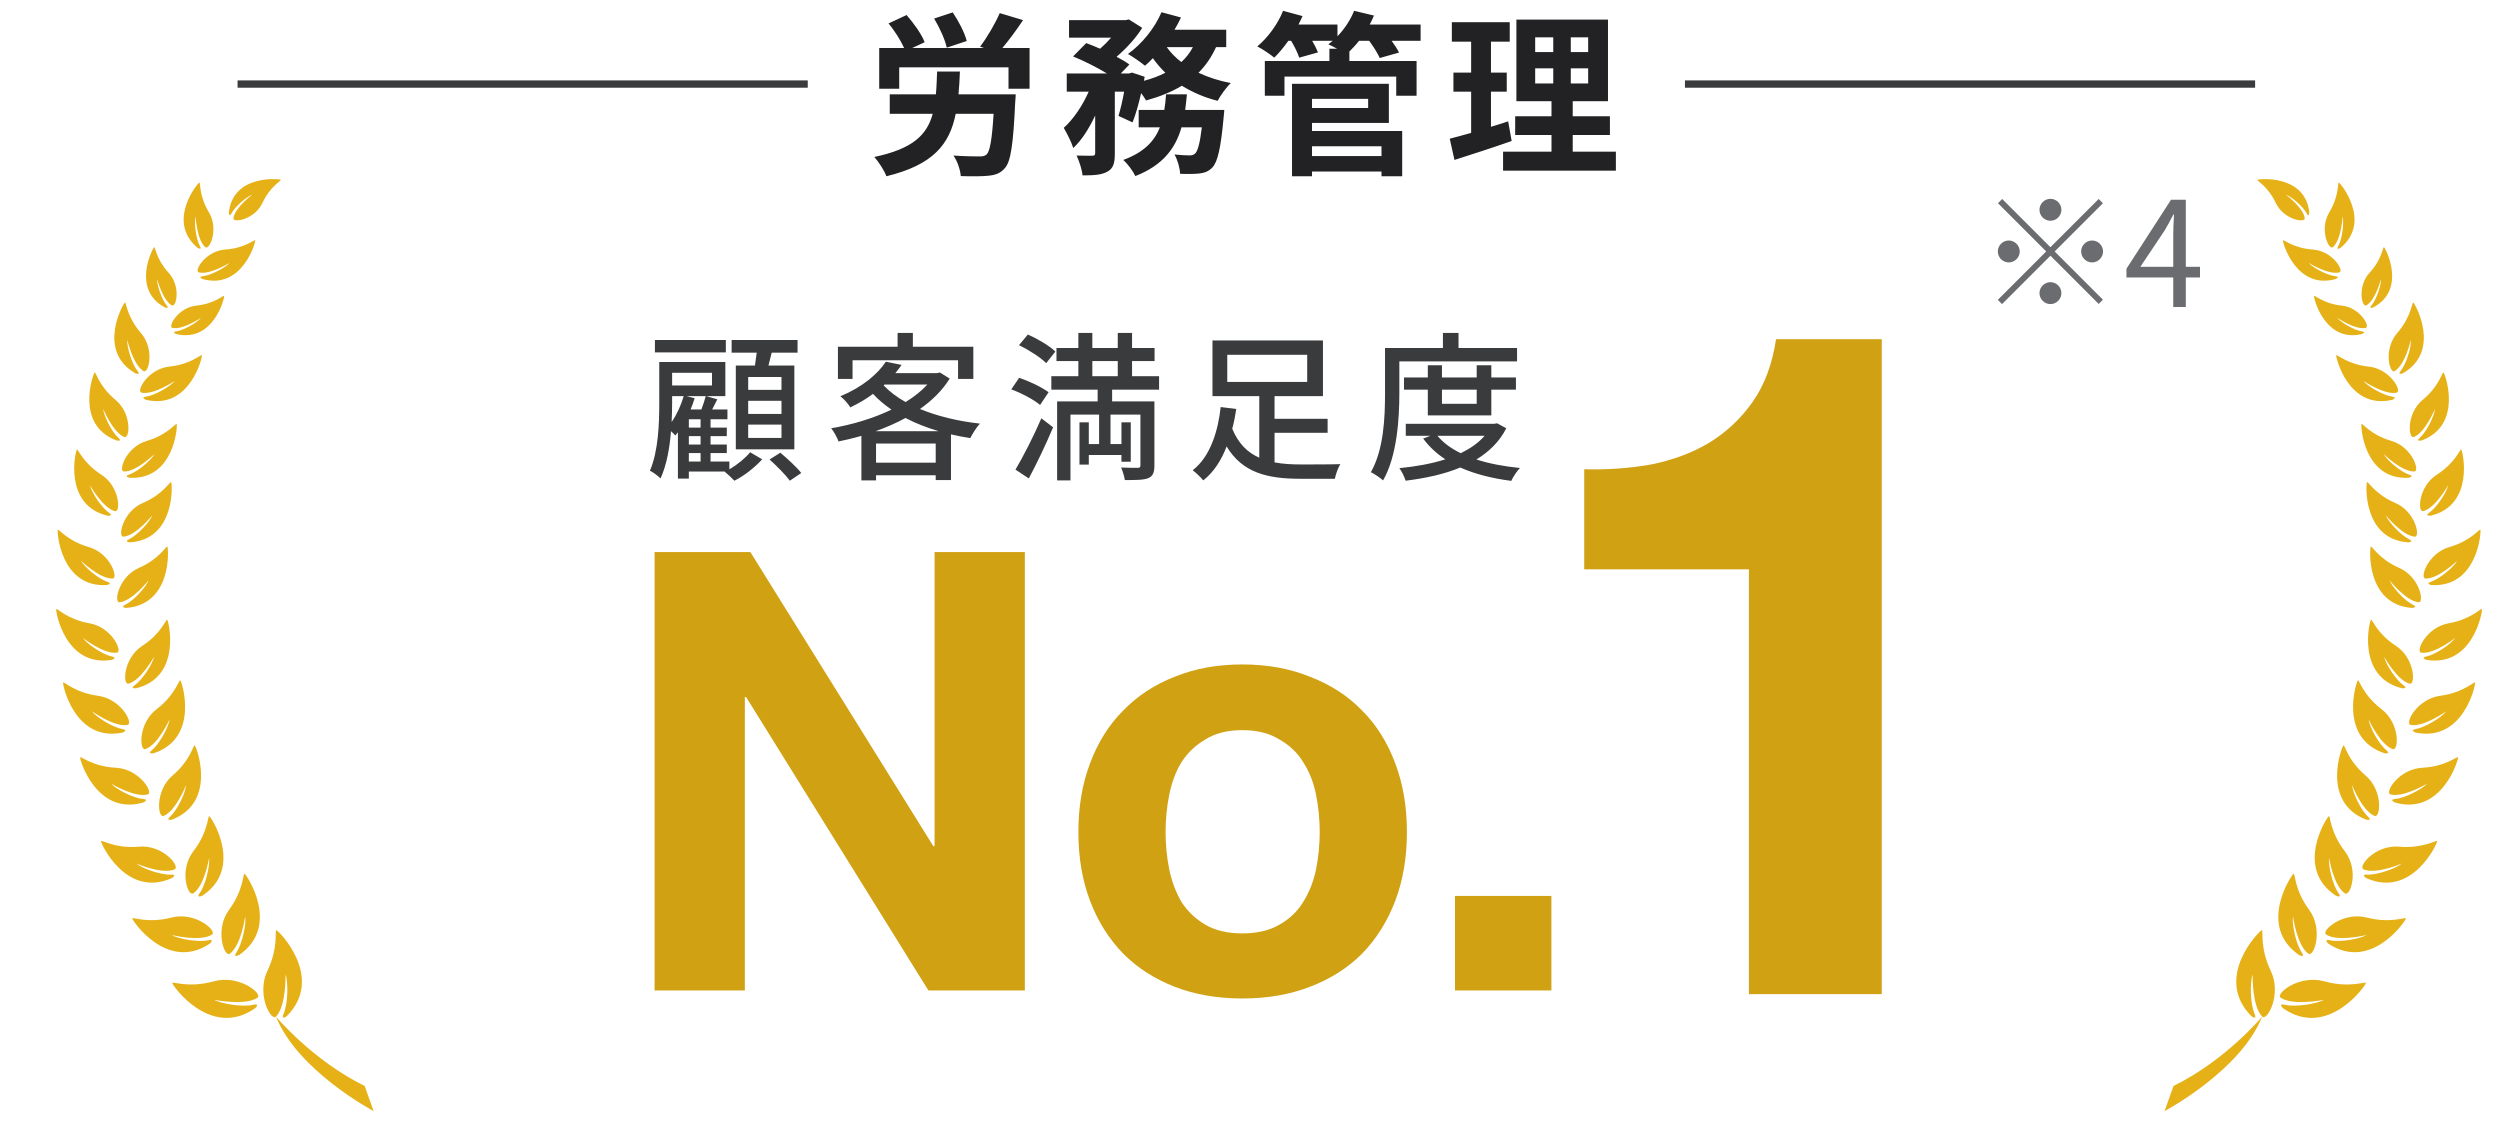 <svg width="171" height="78" viewBox="0 0 171 78" fill="none" xmlns="http://www.w3.org/2000/svg">
<line x1="16.25" y1="5.75" x2="55.25" y2="5.75" stroke="#3A3B3D" stroke-width="0.5"/>
<path d="M66.126 2.804L64.758 3.26C64.65 2.732 64.278 1.904 63.894 1.268L65.166 0.848C65.574 1.448 65.982 2.24 66.126 2.804ZM65.562 6.452H69.474C69.474 6.452 69.462 6.848 69.438 7.028C69.306 9.872 69.138 11.06 68.73 11.504C68.418 11.864 68.082 11.972 67.602 12.02C67.182 12.068 66.45 12.068 65.718 12.044C65.682 11.612 65.49 11.024 65.214 10.64C65.922 10.688 66.666 10.7 66.978 10.7C67.194 10.7 67.338 10.688 67.482 10.568C67.71 10.352 67.854 9.548 67.962 7.784H65.37C64.95 9.872 63.834 11.276 60.63 12.056C60.486 11.66 60.102 11.072 59.802 10.736C62.43 10.184 63.402 9.236 63.798 7.784H60.858V6.452H64.014C64.062 5.972 64.074 5.456 64.098 4.892H65.658C65.634 5.444 65.61 5.96 65.562 6.452ZM68.562 3.284H70.422V6.068H68.982V4.604H61.506V6.068H60.138V3.284H61.842C61.614 2.78 61.194 2.096 60.774 1.604L62.01 1.028C62.49 1.58 63.042 2.336 63.246 2.888L62.394 3.284H67.302L67.038 3.188C67.518 2.564 68.07 1.616 68.382 0.896L69.978 1.376C69.522 2.06 69.006 2.756 68.562 3.284ZM81.066 7.52H83.742C83.742 7.52 83.718 7.892 83.694 8.06C83.502 10.136 83.286 11.06 82.938 11.444C82.674 11.72 82.422 11.816 82.062 11.864C81.762 11.9 81.27 11.912 80.718 11.888C80.706 11.492 80.55 10.94 80.334 10.568C80.766 10.616 81.174 10.628 81.366 10.628C81.534 10.628 81.63 10.604 81.75 10.496C81.918 10.34 82.074 9.824 82.206 8.708H80.814C80.406 10.136 79.554 11.3 77.658 12.044C77.502 11.708 77.13 11.204 76.83 10.94C78.27 10.412 78.966 9.644 79.338 8.708H77.886V7.52H79.638C79.698 7.172 79.734 6.824 79.758 6.452H81.186C81.15 6.812 81.114 7.172 81.066 7.52ZM81.594 3.224H79.806C80.07 3.596 80.406 3.944 80.802 4.244C81.126 3.956 81.39 3.608 81.594 3.224ZM83.874 3.224H83.178C82.866 3.908 82.47 4.484 81.978 4.976C82.638 5.288 83.382 5.528 84.186 5.684C83.874 5.972 83.478 6.536 83.286 6.896C82.374 6.668 81.558 6.308 80.838 5.864C80.13 6.296 79.302 6.62 78.39 6.872C78.318 6.74 78.198 6.56 78.054 6.368C77.886 7.112 77.682 7.832 77.466 8.372L76.506 7.928C76.638 7.484 76.782 6.884 76.89 6.272H76.254V10.496C76.254 11.144 76.158 11.528 75.738 11.744C75.33 11.972 74.79 11.996 74.046 11.996C74.01 11.6 73.818 11.024 73.638 10.64C74.082 10.652 74.562 10.652 74.718 10.652C74.862 10.64 74.91 10.616 74.91 10.472V7.904C74.49 8.792 73.986 9.596 73.41 10.124C73.29 9.716 72.978 9.128 72.762 8.744C73.422 8.156 74.046 7.22 74.466 6.272H72.966V5.024H75.714C75.042 4.616 74.142 4.16 73.398 3.86L74.298 2.948C74.586 3.056 74.922 3.188 75.246 3.332C75.51 3.104 75.774 2.84 76.002 2.576H73.122V1.376H76.998L77.214 1.328L78.126 1.904C77.718 2.576 77.046 3.308 76.374 3.884C76.722 4.064 77.022 4.244 77.25 4.412L76.662 5.024H77.238L77.43 4.964L78.294 5.252L78.246 5.528C78.774 5.384 79.278 5.204 79.71 4.976C79.398 4.676 79.11 4.34 78.858 3.98C78.678 4.172 78.498 4.34 78.318 4.496C78.042 4.268 77.49 3.884 77.154 3.692C78.09 3.02 78.978 1.94 79.446 0.836L80.778 1.196C80.646 1.484 80.502 1.76 80.334 2.036H83.874V3.224ZM94.494 10.004H89.742V10.676H94.494V10.004ZM93.582 6.764H89.742V7.388H93.582V6.764ZM89.742 8.408V8.96H95.91V12.056H94.494V11.732H89.742V12.056H88.374V5.732H94.998V8.408H89.742ZM97.17 1.676V2.792H95.19C95.394 3.08 95.586 3.368 95.694 3.596L94.374 3.968C94.242 3.656 93.942 3.188 93.654 2.792H92.958C92.742 3.068 92.514 3.308 92.298 3.524V4.172H96.894V6.548H95.502V5.24H87.858V6.548H86.514V4.172H90.93V3.332H91.458C91.242 3.212 91.014 3.104 90.858 3.032C90.954 2.96 91.062 2.876 91.158 2.792H89.754C89.922 3.08 90.066 3.368 90.15 3.584L88.866 3.944C88.77 3.644 88.554 3.188 88.314 2.792H88.122C87.81 3.236 87.474 3.632 87.162 3.944C86.886 3.716 86.322 3.332 85.998 3.176C86.718 2.576 87.402 1.652 87.762 0.74L89.094 1.1C89.01 1.292 88.914 1.484 88.818 1.676H91.482V2.48C91.962 1.988 92.37 1.364 92.622 0.74L93.978 1.064C93.894 1.268 93.798 1.472 93.69 1.676H97.17ZM103.158 8.3L103.398 9.644C102.078 10.112 100.638 10.568 99.486 10.94L99.162 9.488C99.582 9.38 100.074 9.248 100.626 9.092V6.272H99.414V4.964H100.626V2.852H99.306V1.52H103.266V2.852H101.982V4.964H103.062V6.272H101.982V8.672C102.378 8.552 102.774 8.432 103.158 8.3ZM105.006 4.676V5.708H106.242V4.676H105.006ZM105.006 2.552V3.56H106.242V2.552H105.006ZM108.63 3.56V2.552H107.442V3.56H108.63ZM108.63 5.708V4.676H107.442V5.708H108.63ZM107.574 10.376H110.526V11.672H102.81V10.376H106.122V9.236H103.638V7.952H106.122V6.92H103.722V1.34H109.986V6.92H107.574V7.952H110.118V9.236H107.574V10.376Z" fill="#222224"/>
<line x1="115.25" y1="5.75" x2="154.25" y2="5.75" stroke="#3A3B3D" stroke-width="0.5"/>
<path d="M154.081 66.655C153.88 67.198 153.922 68.688 154.212 69.348C154.418 69.812 153.998 69.507 153.998 69.507C151.36 66.861 154.56 63.648 154.709 63.621C154.835 63.596 154.54 64.775 155.316 66.396C156.095 68.021 155.066 69.878 154.732 69.533C154.024 68.802 154.081 66.655 154.081 66.655ZM156.885 59.765C156.997 59.719 156.932 60.86 157.939 62.223C158.946 63.585 158.267 65.497 157.896 65.236C157.113 64.684 156.839 62.679 156.839 62.679C156.752 63.217 157.054 64.587 157.439 65.145C157.712 65.54 157.27 65.331 157.27 65.331C154.363 63.353 156.753 59.816 156.885 59.765ZM159.786 61.272C156.898 59.392 159.165 55.878 159.294 55.824C159.403 55.78 159.363 56.898 160.377 58.213C161.392 59.526 160.759 61.354 160.392 61.107C159.612 60.583 159.311 58.681 159.311 58.681C159.236 59.211 159.561 60.548 159.95 61.084C160.225 61.465 159.786 61.272 159.786 61.272ZM161.851 56.065C158.728 54.858 160.179 51.062 160.291 50.985C160.386 50.92 160.571 51.993 161.8 53.038C163.027 54.084 162.821 55.972 162.422 55.811C161.575 55.469 160.881 53.699 160.881 53.699C160.914 54.217 161.491 55.424 161.969 55.856C162.307 56.162 161.851 56.065 161.851 56.065ZM163.218 51.308C163.572 51.596 163.111 51.525 163.111 51.525C159.926 50.487 161.171 46.619 161.278 46.536C161.368 46.467 161.613 47.527 162.894 48.504C164.178 49.48 164.075 51.378 163.667 51.239C162.804 50.945 162.013 49.212 162.013 49.212C162.076 49.728 162.717 50.901 163.218 51.308ZM164.393 46.866C164.756 47.115 164.306 47.079 164.306 47.079C161.153 46.308 162.074 42.479 162.171 42.392C162.255 42.319 162.567 43.325 163.878 44.175C165.189 45.026 165.227 46.868 164.823 46.765C163.967 46.541 163.076 44.926 163.076 44.926C163.175 45.419 163.88 46.506 164.393 46.866ZM165.035 41.36C165.427 41.548 164.985 41.584 164.985 41.584C161.809 41.348 162.081 37.49 162.162 37.389C162.231 37.305 162.696 38.229 164.102 38.842C165.51 39.454 165.843 41.23 165.435 41.195C164.57 41.117 163.448 39.696 163.448 39.696C163.622 40.16 164.48 41.096 165.035 41.36ZM164.774 36.877C165.162 37.056 164.727 37.097 164.727 37.097C161.587 36.89 161.824 33.079 161.903 32.98C161.97 32.894 162.438 33.802 163.832 34.398C165.227 34.99 165.571 36.742 165.168 36.709C164.313 36.64 163.192 35.247 163.192 35.247C163.368 35.703 164.224 36.621 164.774 36.877ZM165.141 32.251C164.301 32.285 163.046 31.059 163.046 31.059C163.271 31.482 164.213 32.276 164.777 32.462C165.178 32.59 164.758 32.68 164.758 32.68C161.678 32.847 161.46 29.111 161.525 29.003C161.579 28.914 162.14 29.744 163.568 30.157C164.997 30.57 165.538 32.236 165.141 32.251ZM163.612 27.127C164.029 27.183 163.632 27.347 163.632 27.347C160.629 28.057 159.754 24.416 159.799 24.3C159.837 24.203 160.536 24.918 162.015 25.073C163.493 25.228 164.321 26.771 163.933 26.856C163.111 27.04 161.66 26.055 161.66 26.055C161.957 26.432 163.023 27.047 163.612 27.127ZM161.817 22.428C161.113 22.584 159.871 21.742 159.871 21.742C160.125 22.066 161.037 22.591 161.542 22.662C161.898 22.709 161.558 22.849 161.558 22.849C158.989 23.456 158.239 20.342 158.278 20.241C158.311 20.158 158.909 20.771 160.175 20.903C161.44 21.036 162.147 22.357 161.817 22.428ZM159.73 18.891C160.111 18.928 159.754 19.089 159.754 19.089C157.038 19.841 156.114 16.548 156.151 16.44C156.183 16.348 156.845 16.978 158.199 17.069C159.554 17.161 160.364 18.539 160.013 18.631C159.269 18.825 157.911 17.979 157.911 17.979C158.194 18.311 159.189 18.836 159.73 18.891ZM154.408 12.299C154.49 12.23 157.686 11.912 157.957 14.544C157.957 14.544 157.936 14.913 157.774 14.591C157.542 14.138 156.743 13.447 156.353 13.314C156.353 13.314 157.56 14.212 157.644 14.929C157.683 15.267 156.201 15.032 155.658 13.875C155.118 12.721 154.339 12.358 154.408 12.299ZM158.99 67.123C160.723 67.605 161.83 67.109 161.83 67.235C161.829 67.387 159.224 71.1 156.158 68.964C156.158 68.964 155.783 68.605 156.277 68.725C156.976 68.898 158.452 68.678 158.953 68.386C158.953 68.386 156.847 68.815 156.003 68.247C155.605 67.977 157.256 66.641 158.99 67.123ZM159.256 64.542C159.256 64.542 158.897 64.21 159.365 64.314C160.025 64.464 161.409 64.233 161.877 63.95C161.877 63.95 159.915 64.447 159.111 63.924C158.731 63.68 160.25 62.336 161.89 62.761C163.529 63.187 164.563 62.7 164.564 62.821C164.566 62.963 162.177 66.5 159.256 64.542ZM161.851 60.06C161.851 60.06 161.452 59.797 161.92 59.823C162.583 59.86 163.884 59.412 164.289 59.062C164.289 59.062 162.525 59.836 161.663 59.463C161.257 59.286 162.453 57.767 164.108 57.912C165.762 58.056 166.681 57.418 166.703 57.533C166.727 57.67 164.993 61.475 161.851 60.06ZM163.803 54.887C163.803 54.887 163.381 54.686 163.836 54.648C164.479 54.596 165.67 53.988 166.013 53.6C166.013 53.6 164.383 54.581 163.503 54.337C163.088 54.222 164.074 52.595 165.685 52.514C167.296 52.432 168.096 51.695 168.131 51.803C168.173 51.932 167.015 55.829 163.803 54.887ZM165.226 50.108C165.226 50.108 164.792 49.943 165.243 49.867C165.879 49.761 167.017 49.061 167.329 48.646C167.329 48.646 165.782 49.756 164.886 49.583C164.464 49.502 165.314 47.804 166.913 47.591C168.513 47.379 169.25 46.58 169.294 46.687C169.347 46.81 168.506 50.786 165.226 50.108ZM165.964 45.134C165.964 45.134 165.537 44.992 165.969 44.903C166.581 44.776 167.656 44.051 167.94 43.635C167.94 43.635 166.486 44.775 165.612 44.642C165.198 44.58 165.956 42.901 167.495 42.632C169.035 42.363 169.719 41.56 169.765 41.659C169.821 41.779 169.166 45.663 165.964 45.134ZM166.298 40.018C166.298 40.018 165.865 39.921 166.279 39.79C166.864 39.603 167.84 38.788 168.075 38.352C168.075 38.352 166.771 39.611 165.904 39.571C165.496 39.553 166.063 37.836 167.54 37.419C169.016 37 169.601 36.144 169.658 36.238C169.723 36.349 169.478 40.208 166.298 40.018ZM166.245 35.275C166.245 35.275 165.807 35.308 166.162 35.067C166.661 34.724 167.355 33.677 167.454 33.197C167.454 33.197 166.576 34.757 165.745 34.965C165.353 35.064 165.405 33.279 166.683 32.465C167.961 31.649 168.273 30.676 168.353 30.75C168.447 30.834 169.306 34.557 166.245 35.275ZM165.624 30.134C165.624 30.134 165.203 30.216 165.519 29.941C165.965 29.548 166.515 28.445 166.553 27.968C166.553 27.968 165.886 29.59 165.102 29.892C164.731 30.035 164.57 28.292 165.716 27.347C166.862 26.401 167.049 25.417 167.137 25.477C167.237 25.55 168.518 29.068 165.624 30.134ZM164.348 25.537C164.348 25.537 163.946 25.688 164.211 25.363C164.587 24.902 164.945 23.723 164.905 23.244C164.905 23.244 164.515 24.956 163.793 25.384C163.451 25.585 163.001 23.893 163.976 22.771C164.951 21.65 164.972 20.647 165.067 20.694C165.179 20.748 167.025 24.006 164.348 25.537ZM162.325 21.032C162.325 21.032 161.978 21.154 162.213 20.882C162.545 20.497 162.883 19.497 162.861 19.087C162.861 19.087 162.484 20.542 161.854 20.889C161.556 21.053 161.216 19.595 162.078 18.657C162.94 17.723 162.983 16.866 163.064 16.908C163.159 16.957 164.654 19.791 162.325 21.032ZM160.091 16.956C160.091 16.956 159.754 17.156 159.942 16.822C160.206 16.347 160.344 15.229 160.232 14.807C160.232 14.807 160.152 16.406 159.568 16.907C159.292 17.142 158.622 15.69 159.321 14.526C160.021 13.363 159.882 12.457 159.976 12.485C160.085 12.515 162.259 15.153 160.091 16.956ZM148.666 74.282C152.265 72.512 154.732 69.533 154.732 69.533C153.262 73.244 148.056 76 148.056 76L148.666 74.282Z" fill="#E5B117"/>
<path d="M128.713 68V23.2H121.481C121.225 24.907 120.692 26.336 119.881 27.488C119.07 28.64 118.068 29.579 116.873 30.304C115.721 30.987 114.398 31.477 112.905 31.776C111.454 32.032 109.94 32.139 108.361 32.096V38.944H119.625V68H128.713Z" fill="#D0A113"/>
<path d="M44.773 37.762H51.325L63.841 57.88H63.925V37.762H70.099V67.75H63.505L51.031 47.674H50.947V67.75H44.773V37.762ZM79.726 56.914C79.726 57.782 79.81 58.636 79.978 59.476C80.146 60.288 80.426 61.03 80.818 61.702C81.238 62.346 81.784 62.864 82.456 63.256C83.128 63.648 83.968 63.844 84.976 63.844C85.984 63.844 86.824 63.648 87.496 63.256C88.196 62.864 88.742 62.346 89.134 61.702C89.554 61.03 89.848 60.288 90.016 59.476C90.184 58.636 90.268 57.782 90.268 56.914C90.268 56.046 90.184 55.192 90.016 54.352C89.848 53.512 89.554 52.77 89.134 52.126C88.742 51.482 88.196 50.964 87.496 50.572C86.824 50.152 85.984 49.942 84.976 49.942C83.968 49.942 83.128 50.152 82.456 50.572C81.784 50.964 81.238 51.482 80.818 52.126C80.426 52.77 80.146 53.512 79.978 54.352C79.81 55.192 79.726 56.046 79.726 56.914ZM73.762 56.914C73.762 55.178 74.028 53.61 74.56 52.21C75.092 50.782 75.848 49.578 76.828 48.598C77.808 47.59 78.984 46.82 80.356 46.288C81.728 45.728 83.268 45.448 84.976 45.448C86.684 45.448 88.224 45.728 89.596 46.288C90.996 46.82 92.186 47.59 93.166 48.598C94.146 49.578 94.902 50.782 95.434 52.21C95.966 53.61 96.232 55.178 96.232 56.914C96.232 58.65 95.966 60.218 95.434 61.618C94.902 63.018 94.146 64.222 93.166 65.23C92.186 66.21 90.996 66.966 89.596 67.498C88.224 68.03 86.684 68.296 84.976 68.296C83.268 68.296 81.728 68.03 80.356 67.498C78.984 66.966 77.808 66.21 76.828 65.23C75.848 64.222 75.092 63.018 74.56 61.618C74.028 60.218 73.762 58.65 73.762 56.914ZM99.522 61.282H106.116V67.75H99.522V61.282Z" fill="#D0A113"/>
<path d="M53.453 26.665H51.176V25.785H53.453V26.665ZM53.453 28.315H51.176V27.413H53.453V28.315ZM53.453 29.954H51.176V29.041H53.453V29.954ZM50.329 25.004V30.735H54.333V25.004H52.562C52.639 24.729 52.705 24.421 52.782 24.124H54.553V23.255H50.043V24.124H51.759C51.726 24.41 51.682 24.718 51.638 25.004H50.329ZM49.647 23.255H44.796V24.102H49.647V23.255ZM47.117 30.988H47.92V31.571H47.117V30.988ZM46.952 27.094H48.272C48.206 27.347 48.096 27.699 47.975 28.007H47.238C47.348 27.754 47.436 27.49 47.513 27.237L46.952 27.094ZM45.973 27.094H46.765C46.578 27.732 46.292 28.359 45.94 28.865C45.962 28.403 45.973 27.963 45.973 27.578V27.094ZM48.701 25.499V26.368H45.973V25.499H48.701ZM47.92 29.25H47.117V28.678H47.92V29.25ZM47.92 30.405H47.117V29.833H47.92V30.405ZM49.889 31.571H48.602V30.988H49.713V30.405H48.602V29.833H49.713V29.25H48.602V28.678H49.757V28.007H48.712C48.822 27.787 48.943 27.545 49.064 27.314L48.305 27.094H49.614V24.762H45.093V27.578C45.093 28.953 45.038 30.834 44.455 32.198C44.653 32.286 45.038 32.572 45.181 32.726C45.599 31.813 45.808 30.625 45.896 29.492C46.017 29.602 46.127 29.712 46.193 29.789C46.248 29.723 46.314 29.646 46.369 29.569V32.737H47.117V32.253H49.592L49.57 32.264C49.79 32.44 50.076 32.715 50.23 32.88C50.89 32.561 51.649 31.956 52.133 31.417L51.308 30.933C51.011 31.307 50.45 31.78 49.889 32.099V31.571ZM52.639 31.428C53.123 31.868 53.739 32.484 54.025 32.88L54.806 32.352C54.498 31.956 53.86 31.373 53.376 30.966L52.639 31.428ZM58.315 24.641H65.531V25.917H66.576V23.717H62.44V22.771H61.395V23.717H57.314V25.917H58.315V24.641ZM59.899 29.492C60.603 29.239 61.296 28.942 61.934 28.59C62.627 28.953 63.386 29.25 64.2 29.492H59.899ZM59.921 31.648V30.339H64.002V31.648H59.921ZM60.504 26.302H63.43C63.034 26.742 62.528 27.138 61.945 27.501C61.351 27.171 60.845 26.786 60.438 26.357L60.504 26.302ZM64.288 25.477L64.101 25.521H61.241C61.395 25.334 61.538 25.147 61.67 24.96L60.592 24.74C60.042 25.576 58.997 26.478 57.479 27.105C57.71 27.27 58.018 27.622 58.161 27.864C58.744 27.589 59.261 27.281 59.712 26.94C60.086 27.347 60.515 27.699 60.977 28.018C59.723 28.623 58.271 29.052 56.852 29.294C57.039 29.514 57.259 29.932 57.358 30.196C57.875 30.086 58.403 29.965 58.92 29.811V32.858H59.921V32.506H64.002V32.836H65.047V29.712C65.476 29.811 65.916 29.899 66.367 29.965C66.521 29.668 66.796 29.217 67.027 28.975C65.531 28.81 64.123 28.469 62.924 27.974C63.76 27.391 64.464 26.698 64.959 25.895L64.288 25.477ZM72.186 24.047C71.79 23.651 70.954 23.167 70.305 22.881L69.7 23.607C70.371 23.937 71.185 24.454 71.559 24.839L72.186 24.047ZM71.724 26.83C71.273 26.489 70.393 26.071 69.711 25.84L69.172 26.632C69.865 26.885 70.734 27.347 71.141 27.699L71.724 26.83ZM70.371 32.726C70.921 31.692 71.548 30.383 72.032 29.228L71.229 28.612C70.69 29.866 69.964 31.274 69.458 32.121L70.371 32.726ZM74.716 24.696H76.454V25.73H74.716V24.696ZM79.281 26.654V25.73H77.433V24.696H78.973V23.805H77.433V22.771H76.454V23.805H74.716V22.771H73.759V23.805H72.263V24.696H73.759V25.73H71.911V26.654H75.079V27.457H72.307V32.858H73.22V28.359H75.178V30.372H74.474V28.887H73.836V31.78H74.474V31.12H76.707V31.582H77.345V28.887H76.707V30.372H75.959V28.359H78.005V31.824C78.005 31.956 77.961 32 77.818 32C77.675 32 77.191 32 76.685 31.978C76.795 32.231 76.905 32.594 76.938 32.836C77.708 32.836 78.214 32.836 78.544 32.704C78.874 32.561 78.962 32.297 78.962 31.824V27.457H76.069V26.654H79.281ZM83.945 24.267H89.412V26.126H83.945V24.267ZM87.179 29.602H90.809V28.645H87.179V27.094H90.49V23.288H82.933V27.094H86.134V31.307C85.331 30.955 84.704 30.339 84.286 29.327C84.407 28.876 84.495 28.414 84.561 27.974L83.494 27.842C83.329 29.382 82.823 31.208 81.58 32.165C81.789 32.319 82.13 32.649 82.306 32.858C83.032 32.286 83.549 31.461 83.901 30.537C84.979 32.33 86.673 32.748 88.939 32.748H91.304C91.359 32.462 91.524 31.989 91.678 31.747C91.15 31.769 89.401 31.769 88.994 31.769C88.345 31.769 87.74 31.736 87.179 31.626V29.602ZM95.715 24.718H103.767V23.805H99.763V22.771H98.696V23.805H94.736V26.907C94.736 28.502 94.659 30.735 93.768 32.297C93.988 32.396 94.417 32.693 94.604 32.858C95.561 31.186 95.715 28.634 95.715 26.907V24.718ZM101.006 26.654V27.622H98.63V26.654H101.006ZM102.007 28.414V26.654H103.69V25.818H102.007V24.982H101.006V25.818H98.63V24.982H97.662V25.818H96.034V26.654H97.662V28.414H102.007ZM101.545 29.811C101.127 30.295 100.566 30.68 99.917 30.999C99.257 30.68 98.718 30.284 98.322 29.811H101.545ZM102.403 28.953L102.216 28.986H96.155V29.811H97.838L97.343 29.998C97.75 30.548 98.256 31.021 98.861 31.417C97.904 31.725 96.826 31.912 95.715 32.022C95.88 32.231 96.067 32.627 96.144 32.88C97.486 32.715 98.773 32.44 99.884 31.978C100.896 32.429 102.073 32.726 103.371 32.891C103.492 32.627 103.756 32.22 103.965 32.011C102.876 31.901 101.864 31.714 100.984 31.428C101.853 30.9 102.568 30.207 103.03 29.294L102.403 28.953Z" fill="#3A3B3D"/>
<path d="M140.25 15.1C140.66 15.1 141 14.76 141 14.35C141 13.94 140.66 13.6 140.25 13.6C139.84 13.6 139.5 13.94 139.5 14.35C139.5 14.76 139.84 15.1 140.25 15.1ZM140.25 16.91L136.95 13.61L136.66 13.9L139.96 17.2L136.65 20.51L136.94 20.8L140.25 17.49L143.55 20.79L143.84 20.5L140.54 17.2L143.84 13.9L143.55 13.61L140.25 16.91ZM138.15 17.2C138.15 16.79 137.81 16.45 137.4 16.45C136.99 16.45 136.65 16.79 136.65 17.2C136.65 17.61 136.99 17.95 137.4 17.95C137.81 17.95 138.15 17.61 138.15 17.2ZM142.35 17.2C142.35 17.61 142.69 17.95 143.1 17.95C143.51 17.95 143.85 17.61 143.85 17.2C143.85 16.79 143.51 16.45 143.1 16.45C142.69 16.45 142.35 16.79 142.35 17.2ZM140.25 19.3C139.84 19.3 139.5 19.64 139.5 20.05C139.5 20.46 139.84 20.8 140.25 20.8C140.66 20.8 141 20.46 141 20.05C141 19.64 140.66 19.3 140.25 19.3ZM146.4 18.25L148.07 15.75C148.28 15.39 148.48 15.03 148.66 14.67H148.7C148.68 15.05 148.65 15.64 148.65 16V18.25H146.4ZM148.65 21H149.51V18.98H150.48V18.25H149.51V13.66H148.5L145.45 18.38V18.98H148.65V21Z" fill="#6B6C6F"/>
<path d="M19.53 66.655C19.731 67.198 19.689 68.688 19.399 69.348C19.193 69.812 19.613 69.507 19.613 69.507C22.25 66.861 19.051 63.648 18.902 63.621C18.776 63.596 19.071 64.775 18.294 66.396C17.516 68.021 18.545 69.878 18.878 69.533C19.587 68.802 19.53 66.655 19.53 66.655ZM16.726 59.765C16.614 59.719 16.679 60.86 15.672 62.223C14.665 63.585 15.344 65.497 15.714 65.236C16.498 64.684 16.771 62.679 16.771 62.679C16.859 63.217 16.557 64.587 16.172 65.145C15.899 65.54 16.341 65.331 16.341 65.331C19.248 63.353 16.858 59.816 16.726 59.765ZM13.825 61.272C16.713 59.392 14.445 55.878 14.317 55.824C14.207 55.78 14.248 56.898 13.234 58.213C12.219 59.526 12.852 61.354 13.219 61.107C13.998 60.583 14.3 58.681 14.3 58.681C14.375 59.211 14.05 60.548 13.661 61.084C13.386 61.465 13.825 61.272 13.825 61.272ZM11.76 56.065C14.883 54.858 13.432 51.062 13.319 50.985C13.225 50.92 13.039 51.993 11.811 53.038C10.583 54.084 10.79 55.972 11.189 55.811C12.036 55.469 12.73 53.699 12.73 53.699C12.696 54.217 12.12 55.424 11.642 55.856C11.304 56.162 11.76 56.065 11.76 56.065ZM10.393 51.308C10.039 51.596 10.5 51.525 10.5 51.525C13.685 50.487 12.44 46.619 12.333 46.536C12.243 46.467 11.998 47.527 10.717 48.504C9.433 49.48 9.536 51.378 9.944 51.239C10.807 50.945 11.598 49.212 11.598 49.212C11.535 49.728 10.894 50.901 10.393 51.308ZM9.218 46.866C8.855 47.115 9.305 47.079 9.305 47.079C12.458 46.308 11.537 42.479 11.44 42.392C11.356 42.319 11.044 43.325 9.733 44.175C8.421 45.026 8.384 46.868 8.788 46.765C9.644 46.541 10.534 44.926 10.534 44.926C10.436 45.419 9.731 46.506 9.218 46.866ZM8.576 41.36C8.183 41.548 8.625 41.584 8.625 41.584C11.802 41.348 11.529 37.49 11.449 37.389C11.38 37.305 10.915 38.229 9.508 38.842C8.101 39.454 7.768 41.23 8.175 41.195C9.041 41.117 10.163 39.696 10.163 39.696C9.989 40.16 9.131 41.096 8.576 41.36ZM8.837 36.877C8.448 37.056 8.884 37.097 8.884 37.097C12.024 36.89 11.787 33.079 11.708 32.98C11.641 32.894 11.173 33.802 9.779 34.398C8.384 34.99 8.04 36.742 8.443 36.709C9.298 36.64 10.418 35.247 10.418 35.247C10.242 35.703 9.387 36.621 8.837 36.877ZM8.47 32.251C9.31 32.285 10.565 31.059 10.565 31.059C10.34 31.482 9.398 32.276 8.834 32.462C8.433 32.59 8.853 32.68 8.853 32.68C11.933 32.847 12.15 29.111 12.086 29.003C12.031 28.914 11.47 29.744 10.043 30.157C8.614 30.57 8.073 32.236 8.47 32.251ZM9.998 27.127C9.582 27.183 9.979 27.347 9.979 27.347C12.982 28.057 13.857 24.416 13.812 24.3C13.774 24.203 13.075 24.918 11.596 25.073C10.118 25.228 9.29 26.771 9.678 26.856C10.5 27.04 11.951 26.055 11.951 26.055C11.654 26.432 10.588 27.047 9.998 27.127ZM11.794 22.428C12.498 22.584 13.74 21.742 13.74 21.742C13.486 22.066 12.573 22.591 12.069 22.662C11.713 22.709 12.053 22.849 12.053 22.849C14.622 23.456 15.371 20.342 15.333 20.241C15.3 20.158 14.702 20.771 13.436 20.903C12.171 21.036 11.464 22.357 11.794 22.428ZM13.881 18.891C13.5 18.928 13.856 19.089 13.856 19.089C16.572 19.841 17.497 16.548 17.46 16.44C17.428 16.348 16.766 16.978 15.411 17.069C14.057 17.161 13.247 18.539 13.598 18.631C14.342 18.825 15.7 17.979 15.7 17.979C15.417 18.311 14.422 18.836 13.881 18.891ZM19.203 12.299C19.121 12.23 15.925 11.912 15.654 14.544C15.654 14.544 15.675 14.913 15.837 14.591C16.069 14.138 16.868 13.447 17.258 13.314C17.258 13.314 16.051 14.212 15.966 14.929C15.927 15.267 17.41 15.032 17.953 13.875C18.493 12.721 19.272 12.358 19.203 12.299ZM14.621 67.123C12.888 67.605 11.78 67.109 11.781 67.235C11.782 67.387 14.387 71.1 17.453 68.964C17.453 68.964 17.828 68.605 17.334 68.725C16.635 68.898 15.159 68.678 14.658 68.386C14.658 68.386 16.763 68.815 17.608 68.247C18.006 67.977 16.355 66.641 14.621 67.123ZM14.355 64.542C14.355 64.542 14.714 64.21 14.246 64.314C13.586 64.464 12.201 64.233 11.734 63.95C11.734 63.95 13.696 64.447 14.5 63.924C14.88 63.68 13.361 62.336 11.721 62.761C10.082 63.187 9.047 62.7 9.047 62.821C9.045 62.963 11.434 66.5 14.355 64.542ZM11.759 60.06C11.759 60.06 12.159 59.797 11.691 59.823C11.028 59.86 9.727 59.412 9.322 59.062C9.322 59.062 11.085 59.836 11.947 59.463C12.354 59.286 11.157 57.767 9.503 57.912C7.849 58.056 6.93 57.418 6.908 57.533C6.884 57.67 8.618 61.475 11.759 60.06ZM9.808 54.887C9.808 54.887 10.23 54.686 9.774 54.648C9.132 54.596 7.941 53.988 7.598 53.6C7.598 53.6 9.228 54.581 10.108 54.337C10.523 54.222 9.536 52.595 7.926 52.514C6.315 52.432 5.515 51.695 5.48 51.803C5.437 51.932 6.596 55.829 9.808 54.887ZM8.384 50.108C8.384 50.108 8.819 49.943 8.368 49.867C7.732 49.761 6.594 49.061 6.282 48.646C6.282 48.646 7.829 49.756 8.724 49.583C9.147 49.502 8.296 47.804 6.698 47.591C5.098 47.379 4.361 46.58 4.317 46.687C4.264 46.81 5.104 50.786 8.384 50.108ZM7.647 45.134C7.647 45.134 8.074 44.992 7.642 44.903C7.03 44.776 5.955 44.051 5.671 43.635C5.671 43.635 7.124 44.775 7.999 44.642C8.413 44.58 7.655 42.901 6.115 42.632C4.576 42.363 3.892 41.56 3.846 41.659C3.789 41.779 4.445 45.663 7.647 45.134ZM7.313 40.018C7.313 40.018 7.746 39.921 7.332 39.79C6.747 39.603 5.771 38.788 5.536 38.352C5.536 38.352 6.839 39.611 7.707 39.571C8.115 39.553 7.548 37.836 6.071 37.419C4.595 37 4.01 36.144 3.953 36.238C3.888 36.349 4.133 40.208 7.313 40.018ZM7.366 35.275C7.366 35.275 7.804 35.308 7.449 35.067C6.949 34.724 6.256 33.677 6.157 33.197C6.157 33.197 7.034 34.757 7.866 34.965C8.258 35.064 8.206 33.279 6.928 32.465C5.65 31.649 5.338 30.676 5.257 30.75C5.164 30.834 4.305 34.557 7.366 35.275ZM7.987 30.134C7.987 30.134 8.408 30.216 8.092 29.941C7.646 29.548 7.096 28.445 7.058 27.968C7.058 27.968 7.724 29.59 8.509 29.892C8.88 30.035 9.041 28.292 7.895 27.347C6.749 26.401 6.562 25.417 6.474 25.477C6.374 25.55 5.093 29.068 7.987 30.134ZM9.263 25.537C9.263 25.537 9.665 25.688 9.399 25.363C9.024 24.902 8.666 23.723 8.706 23.244C8.706 23.244 9.095 24.956 9.818 25.384C10.16 25.585 10.61 23.893 9.635 22.771C8.66 21.65 8.639 20.647 8.544 20.694C8.432 20.748 6.586 24.006 9.263 25.537ZM11.285 21.032C11.285 21.032 11.633 21.154 11.397 20.882C11.066 20.497 10.728 19.497 10.75 19.087C10.75 19.087 11.127 20.542 11.757 20.889C12.055 21.053 12.395 19.595 11.533 18.657C10.671 17.723 10.628 16.866 10.546 16.908C10.452 16.957 8.956 19.791 11.285 21.032ZM13.52 16.956C13.52 16.956 13.857 17.156 13.669 16.822C13.405 16.347 13.266 15.229 13.379 14.807C13.379 14.807 13.459 16.406 14.043 16.907C14.318 17.142 14.989 15.69 14.29 14.526C13.59 13.363 13.729 12.457 13.635 12.485C13.526 12.515 11.351 15.153 13.52 16.956ZM24.945 74.282C21.346 72.512 18.878 69.533 18.878 69.533C20.349 73.244 25.555 76 25.555 76L24.945 74.282Z" fill="#E5B117"/>
</svg>
